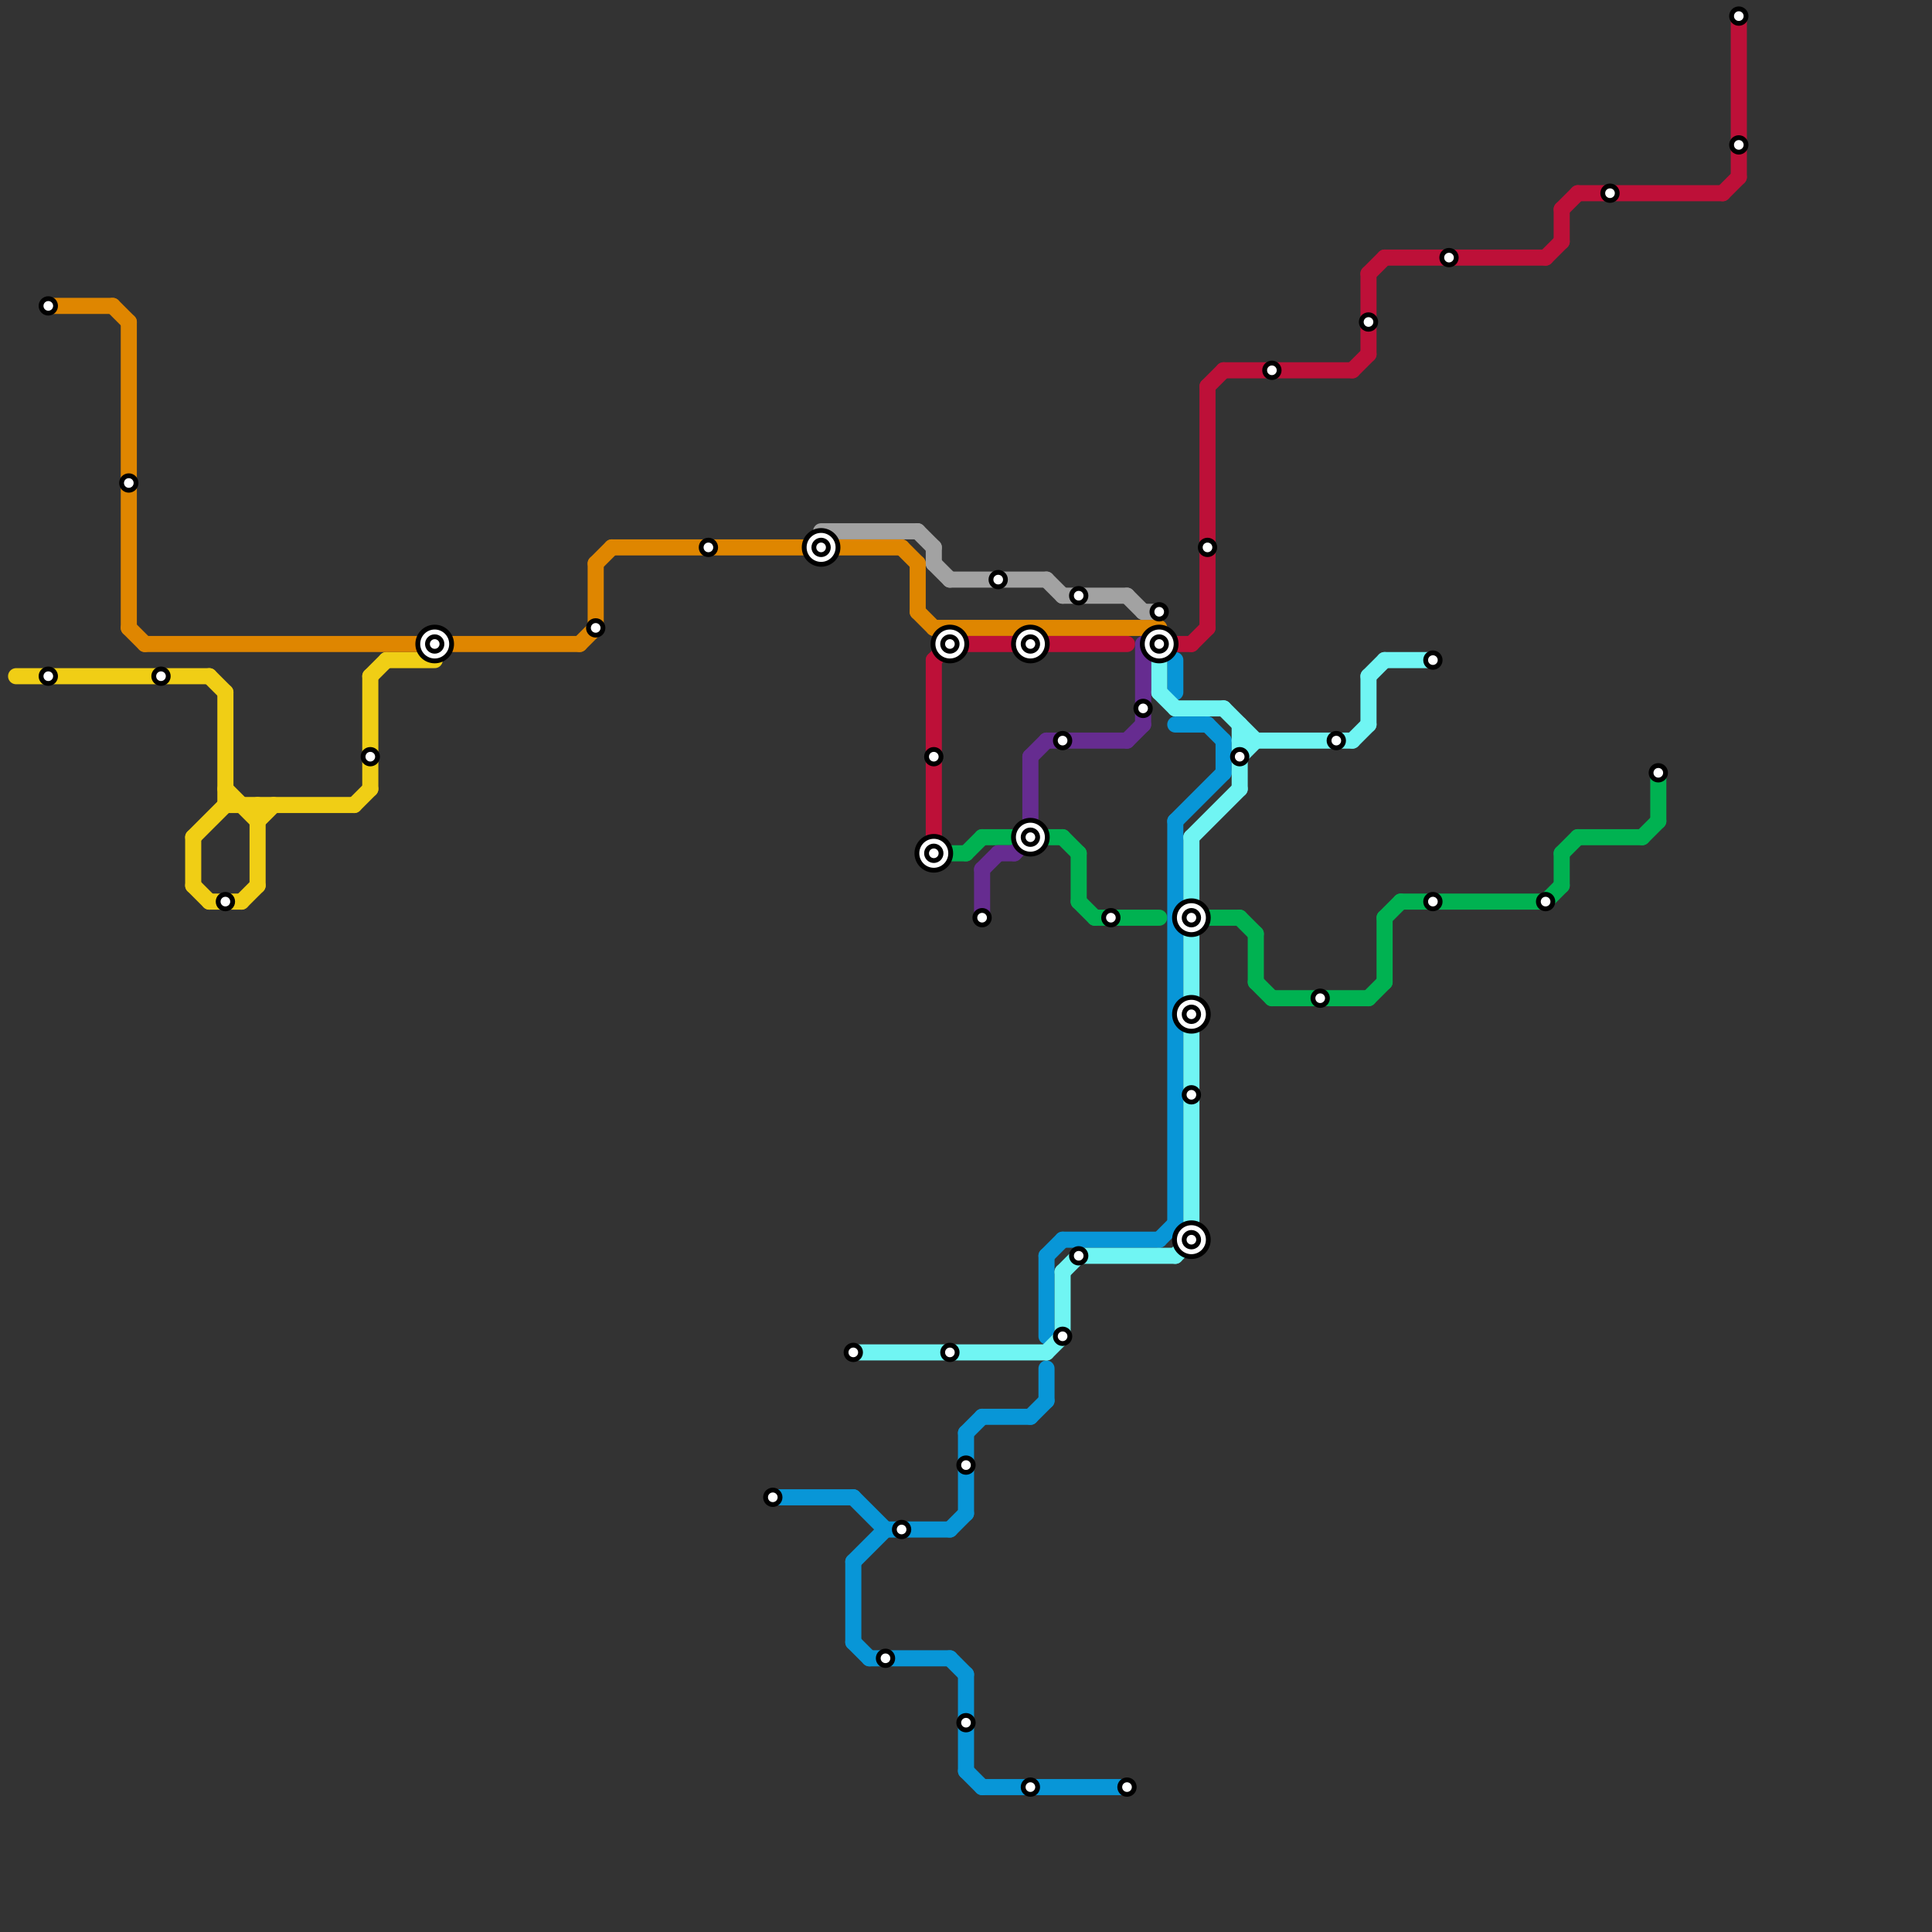 
<svg version="1.1" xmlns="http://www.w3.org/2000/svg" viewBox="0 0 120 120">
<rect x="0" y="0" width="120" height="120" fill="#333333" stroke="none"/>
<style>text { font: 1px Helvetica; font-weight: 600; white-space: pre; dominant-baseline: central; } line { stroke-width: 1; fill: none; stroke-linecap: round; stroke-linejoin: round; } .c0 { stroke: #f0ce15 } .c1 { stroke: #df8600 } .c2 { stroke: #bd1038 } .c3 { stroke: #00b251 } .c4 { stroke: #0896d7 } .c5 { stroke: #a2a2a2 } .c6 { stroke: #70f5f3 } .c7 { stroke: #662c90 }</style><defs><g id="wm-xf"><circle r="1.2" fill="#000"/><circle r="0.9" fill="#fff"/><circle r="0.6" fill="#000"/><circle r="0.3" fill="#fff"/></g><g id="wm"><circle r="0.6" fill="#000"/><circle r="0.3" fill="#fff"/></g></defs><line class="c0" x1="23" y1="42" x2="23" y2="49"/><line class="c0" x1="13" y1="42" x2="14" y2="43"/><line class="c0" x1="16" y1="50" x2="16" y2="55"/><line class="c0" x1="13" y1="56" x2="15" y2="56"/><line class="c0" x1="12" y1="52" x2="14" y2="50"/><line class="c0" x1="23" y1="42" x2="24" y2="41"/><line class="c0" x1="12" y1="55" x2="13" y2="56"/><line class="c0" x1="15" y1="56" x2="16" y2="55"/><line class="c0" x1="12" y1="52" x2="12" y2="55"/><line class="c0" x1="14" y1="49" x2="16" y2="51"/><line class="c0" x1="16" y1="51" x2="17" y2="50"/><line class="c0" x1="24" y1="41" x2="27" y2="41"/><line class="c0" x1="14" y1="43" x2="14" y2="50"/><line class="c0" x1="14" y1="50" x2="22" y2="50"/><line class="c0" x1="1" y1="42" x2="13" y2="42"/><line class="c0" x1="22" y1="50" x2="23" y2="49"/><line class="c1" x1="36" y1="40" x2="37" y2="39"/><line class="c1" x1="37" y1="35" x2="38" y2="34"/><line class="c1" x1="58" y1="39" x2="72" y2="39"/><line class="c1" x1="8" y1="20" x2="8" y2="39"/><line class="c1" x1="57" y1="35" x2="57" y2="38"/><line class="c1" x1="8" y1="39" x2="9" y2="40"/><line class="c1" x1="56" y1="34" x2="57" y2="35"/><line class="c1" x1="38" y1="34" x2="56" y2="34"/><line class="c1" x1="57" y1="38" x2="58" y2="39"/><line class="c1" x1="3" y1="19" x2="7" y2="19"/><line class="c1" x1="7" y1="19" x2="8" y2="20"/><line class="c1" x1="9" y1="40" x2="36" y2="40"/><line class="c1" x1="37" y1="35" x2="37" y2="39"/><line class="c2" x1="74" y1="40" x2="75" y2="39"/><line class="c2" x1="59" y1="40" x2="70" y2="40"/><line class="c2" x1="107" y1="12" x2="108" y2="11"/><line class="c2" x1="108" y1="1" x2="108" y2="11"/><line class="c2" x1="58" y1="41" x2="58" y2="52"/><line class="c2" x1="85" y1="17" x2="85" y2="22"/><line class="c2" x1="97" y1="13" x2="98" y2="12"/><line class="c2" x1="58" y1="41" x2="59" y2="40"/><line class="c2" x1="86" y1="16" x2="96" y2="16"/><line class="c2" x1="72" y1="40" x2="74" y2="40"/><line class="c2" x1="75" y1="24" x2="75" y2="39"/><line class="c2" x1="97" y1="13" x2="97" y2="15"/><line class="c2" x1="84" y1="23" x2="85" y2="22"/><line class="c2" x1="85" y1="17" x2="86" y2="16"/><line class="c2" x1="75" y1="24" x2="76" y2="23"/><line class="c2" x1="96" y1="16" x2="97" y2="15"/><line class="c2" x1="76" y1="23" x2="84" y2="23"/><line class="c2" x1="98" y1="12" x2="107" y2="12"/><line class="c3" x1="102" y1="52" x2="103" y2="51"/><line class="c3" x1="66" y1="52" x2="67" y2="53"/><line class="c3" x1="74" y1="57" x2="77" y2="57"/><line class="c3" x1="77" y1="57" x2="78" y2="58"/><line class="c3" x1="65" y1="52" x2="66" y2="52"/><line class="c3" x1="103" y1="48" x2="103" y2="51"/><line class="c3" x1="61" y1="52" x2="63" y2="52"/><line class="c3" x1="58" y1="53" x2="60" y2="53"/><line class="c3" x1="97" y1="53" x2="97" y2="55"/><line class="c3" x1="96" y1="56" x2="97" y2="55"/><line class="c3" x1="85" y1="62" x2="86" y2="61"/><line class="c3" x1="98" y1="52" x2="102" y2="52"/><line class="c3" x1="60" y1="53" x2="61" y2="52"/><line class="c3" x1="67" y1="53" x2="67" y2="56"/><line class="c3" x1="68" y1="57" x2="72" y2="57"/><line class="c3" x1="86" y1="57" x2="86" y2="61"/><line class="c3" x1="79" y1="62" x2="85" y2="62"/><line class="c3" x1="97" y1="53" x2="98" y2="52"/><line class="c3" x1="87" y1="56" x2="96" y2="56"/><line class="c3" x1="78" y1="61" x2="79" y2="62"/><line class="c3" x1="86" y1="57" x2="87" y2="56"/><line class="c3" x1="67" y1="56" x2="68" y2="57"/><line class="c3" x1="78" y1="58" x2="78" y2="61"/><line class="c4" x1="76" y1="46" x2="76" y2="48"/><line class="c4" x1="59" y1="95" x2="60" y2="94"/><line class="c4" x1="53" y1="97" x2="53" y2="102"/><line class="c4" x1="66" y1="77" x2="72" y2="77"/><line class="c4" x1="60" y1="110" x2="61" y2="111"/><line class="c4" x1="55" y1="95" x2="59" y2="95"/><line class="c4" x1="65" y1="78" x2="65" y2="83"/><line class="c4" x1="53" y1="102" x2="54" y2="103"/><line class="c4" x1="73" y1="41" x2="73" y2="43"/><line class="c4" x1="48" y1="93" x2="53" y2="93"/><line class="c4" x1="60" y1="89" x2="61" y2="88"/><line class="c4" x1="54" y1="103" x2="59" y2="103"/><line class="c4" x1="53" y1="97" x2="55" y2="95"/><line class="c4" x1="64" y1="88" x2="65" y2="87"/><line class="c4" x1="75" y1="45" x2="76" y2="46"/><line class="c4" x1="73" y1="51" x2="76" y2="48"/><line class="c4" x1="60" y1="104" x2="60" y2="110"/><line class="c4" x1="65" y1="85" x2="65" y2="87"/><line class="c4" x1="73" y1="45" x2="75" y2="45"/><line class="c4" x1="72" y1="77" x2="73" y2="76"/><line class="c4" x1="61" y1="88" x2="64" y2="88"/><line class="c4" x1="53" y1="93" x2="55" y2="95"/><line class="c4" x1="65" y1="78" x2="66" y2="77"/><line class="c4" x1="73" y1="51" x2="73" y2="76"/><line class="c4" x1="60" y1="89" x2="60" y2="94"/><line class="c4" x1="61" y1="111" x2="70" y2="111"/><line class="c4" x1="59" y1="103" x2="60" y2="104"/><line class="c5" x1="58" y1="34" x2="58" y2="35"/><line class="c5" x1="59" y1="36" x2="65" y2="36"/><line class="c5" x1="57" y1="33" x2="58" y2="34"/><line class="c5" x1="65" y1="36" x2="66" y2="37"/><line class="c5" x1="66" y1="37" x2="70" y2="37"/><line class="c5" x1="71" y1="38" x2="72" y2="38"/><line class="c5" x1="70" y1="37" x2="71" y2="38"/><line class="c5" x1="51" y1="33" x2="57" y2="33"/><line class="c5" x1="58" y1="35" x2="59" y2="36"/><line class="c6" x1="77" y1="47" x2="78" y2="46"/><line class="c6" x1="74" y1="52" x2="77" y2="49"/><line class="c6" x1="84" y1="46" x2="85" y2="45"/><line class="c6" x1="73" y1="44" x2="76" y2="44"/><line class="c6" x1="86" y1="41" x2="89" y2="41"/><line class="c6" x1="74" y1="52" x2="74" y2="56"/><line class="c6" x1="77" y1="46" x2="84" y2="46"/><line class="c6" x1="85" y1="42" x2="86" y2="41"/><line class="c6" x1="66" y1="79" x2="66" y2="83"/><line class="c6" x1="76" y1="44" x2="78" y2="46"/><line class="c6" x1="77" y1="45" x2="77" y2="49"/><line class="c6" x1="67" y1="78" x2="73" y2="78"/><line class="c6" x1="65" y1="84" x2="66" y2="83"/><line class="c6" x1="85" y1="42" x2="85" y2="45"/><line class="c6" x1="53" y1="84" x2="65" y2="84"/><line class="c6" x1="72" y1="41" x2="72" y2="43"/><line class="c6" x1="66" y1="79" x2="67" y2="78"/><line class="c6" x1="72" y1="43" x2="73" y2="44"/><line class="c6" x1="74" y1="58" x2="74" y2="77"/><line class="c6" x1="73" y1="78" x2="74" y2="77"/><line class="c7" x1="64" y1="47" x2="65" y2="46"/><line class="c7" x1="64" y1="47" x2="64" y2="52"/><line class="c7" x1="62" y1="53" x2="63" y2="53"/><line class="c7" x1="65" y1="46" x2="70" y2="46"/><line class="c7" x1="70" y1="46" x2="71" y2="45"/><line class="c7" x1="71" y1="40" x2="71" y2="45"/><line class="c7" x1="63" y1="53" x2="64" y2="52"/><line class="c7" x1="61" y1="54" x2="61" y2="57"/><line class="c7" x1="61" y1="54" x2="62" y2="53"/>

<use x="10" y="42" href="#wm"/><use x="100" y="12" href="#wm"/><use x="103" y="48" href="#wm"/><use x="108" y="1" href="#wm"/><use x="108" y="9" href="#wm"/><use x="14" y="56" href="#wm"/><use x="23" y="47" href="#wm"/><use x="27" y="40" href="#wm-xf"/><use x="3" y="19" href="#wm"/><use x="3" y="42" href="#wm"/><use x="37" y="39" href="#wm"/><use x="44" y="34" href="#wm"/><use x="48" y="93" href="#wm"/><use x="51" y="34" href="#wm-xf"/><use x="53" y="84" href="#wm"/><use x="55" y="103" href="#wm"/><use x="56" y="95" href="#wm"/><use x="58" y="47" href="#wm"/><use x="58" y="53" href="#wm-xf"/><use x="59" y="40" href="#wm-xf"/><use x="59" y="84" href="#wm"/><use x="60" y="107" href="#wm"/><use x="60" y="91" href="#wm"/><use x="61" y="57" href="#wm"/><use x="62" y="36" href="#wm"/><use x="64" y="111" href="#wm"/><use x="64" y="40" href="#wm-xf"/><use x="64" y="52" href="#wm-xf"/><use x="66" y="46" href="#wm"/><use x="66" y="83" href="#wm"/><use x="67" y="37" href="#wm"/><use x="67" y="78" href="#wm"/><use x="69" y="57" href="#wm"/><use x="70" y="111" href="#wm"/><use x="71" y="44" href="#wm"/><use x="72" y="38" href="#wm"/><use x="72" y="40" href="#wm-xf"/><use x="74" y="57" href="#wm-xf"/><use x="74" y="63" href="#wm-xf"/><use x="74" y="68" href="#wm"/><use x="74" y="77" href="#wm-xf"/><use x="75" y="34" href="#wm"/><use x="77" y="47" href="#wm"/><use x="79" y="23" href="#wm"/><use x="8" y="30" href="#wm"/><use x="82" y="62" href="#wm"/><use x="83" y="46" href="#wm"/><use x="85" y="20" href="#wm"/><use x="89" y="41" href="#wm"/><use x="89" y="56" href="#wm"/><use x="90" y="16" href="#wm"/><use x="96" y="56" href="#wm"/>
</svg>

